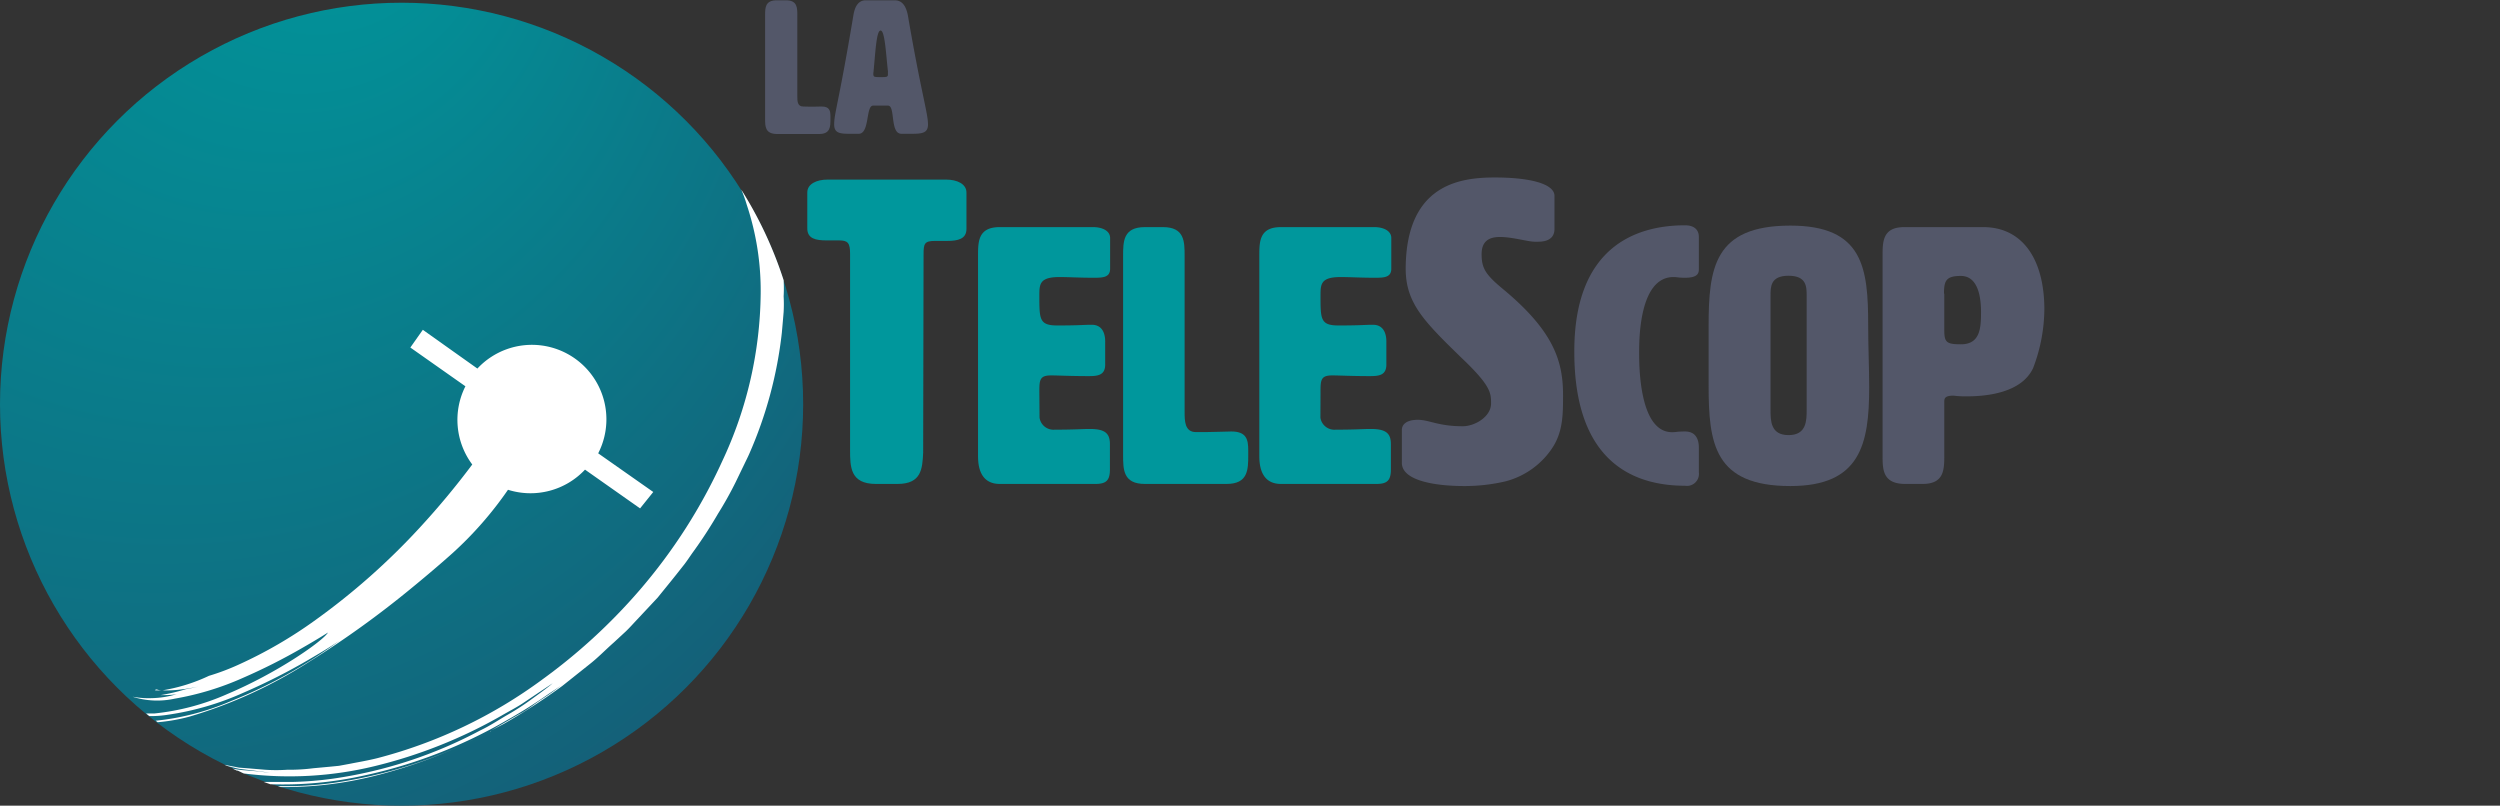 <svg xmlns="http://www.w3.org/2000/svg" xmlns:xlink="http://www.w3.org/1999/xlink" width="248.33" height="80.03" viewBox="0 0 248.33 80.03">
  <rect x="0" y="0" width="248.33" height="80.03" fill="#333333" stroke="none"/>
  <defs>
    <radialGradient id="a" data-name="Bleu - Degrad" cx="0.36" cy="2.09" fx="35.457" fy="-11.835" r="105.6" gradientTransform="translate(0 -0.96) scale(1.02 1.02)" gradientUnits="userSpaceOnUse">
      <stop offset="0" stop-color="#35a8e0"/>
      <stop offset="1" stop-color="#1a588e"/>
    </radialGradient>
    <radialGradient id="b" data-name="Rouge - Degrad" cx="8.38" cy="14.85" r="78.57" gradientTransform="translate(0 -0.93) scale(1.02 1.02)" gradientUnits="userSpaceOnUse">
      <stop offset="0" stop-color="#e7411b"/>
      <stop offset="1" stop-color="#991914"/>
    </radialGradient>
    <radialGradient id="c" data-name="Vert - Degrad" cx="-4.62" cy="18.72" r="74.95" gradientTransform="translate(0 -0.93) scale(1.02 1.02)" gradientUnits="userSpaceOnUse">
      <stop offset="0" stop-color="#008d43"/>
      <stop offset="1" stop-color="#265f37"/>
    </radialGradient>
    <radialGradient id="d" data-name="Orange - Degrad" cx="8.38" cy="14.86" r="78.57" gradientTransform="translate(0 -0.96) scale(1.02 1.02)" gradientUnits="userSpaceOnUse">
      <stop offset="0" stop-color="#fcc319"/>
      <stop offset="1" stop-color="#ec6525"/>
    </radialGradient>
    <radialGradient id="e" data-name="Turquoise - Degrad" cx="0.37" cy="1.17" fx="35.998" fy="-12.967" r="107.21" gradientTransform="translate(0 0.03) scale(1.01 1.01)" gradientUnits="userSpaceOnUse">
      <stop offset="0" stop-color="#00979c"/>
      <stop offset="1" stop-color="#175873"/>
    </radialGradient>
  </defs>
  <g id="acquisition" style="display:none">
    <path d="M91.51,44.81c-.08,1.62-.17,3.11-2.55,3.11H86.84c-2.55,0-2.55-1.7-2.55-3.4V25.1c0-1.07-.21-1.32-1.1-1.32-.3,0-.73,0-1.24,0-1.06,0-1.91-.17-1.91-1.19V19c0-.85.94-1.28,2-1.28H93.77c1.06,0,2,.43,2,1.28v3.61c0,1-.85,1.19-1.91,1.19-.3,0-.68,0-1.19,0-1.06,0-1.15.25-1.15,1.32Z" transform="translate(0 0.03)" style="fill: #206c9f"/>
    <path d="M103.05,41.36a1.39,1.39,0,0,0,1.5,1.18c2,0,2.73-.07,3.48-.07,1.51,0,2,.43,2,1.5v2.51c0,1.08-.36,1.44-1.43,1.44H99.1C97,47.92,97,45.76,97,45.05V25.33c0-1.44,0-2.87,2.15-2.87h9.25c.9,0,1.69.36,1.69,1.08v3c0,.86-.72.9-1.62.9-1.39,0-2.51-.07-3.4-.07-2,0-2,.71-2,1.86,0,2.33,0,2.94,1.79,2.94,2.22,0,2.58-.07,3.41-.07,1.25,0,1.32,1.26,1.32,1.65v2.29c0,1.08-.75,1.15-1.65,1.15-1.83,0-3-.07-3.73-.07-1.14,0-1.14.5-1.14,1.69Z" transform="translate(0 0.03)" style="fill: #206c9f"/>
    <path d="M122.05,42.72c1.51,0,1.69.79,1.69,1.86v.47c0,1.43,0,2.87-2.15,2.87h-8.11c-2.15,0-2.15-1.44-2.15-2.87V25.33c0-1.44,0-2.87,2.15-2.87h1.8c2.15,0,2.15,1.43,2.15,2.87V40.78c0,.86,0,2,1.11,2C120.44,42.79,121.3,42.72,122.05,42.72Z" transform="translate(0 0.03)" style="fill: #206c9f"/>
    <path d="M130.89,41.36a1.4,1.4,0,0,0,1.51,1.18c2,0,2.72-.07,3.48-.07,1.5,0,2,.43,2,1.5v2.51c0,1.08-.36,1.44-1.43,1.44H127c-2.15,0-2.15-2.16-2.15-2.87V25.33c0-1.44,0-2.87,2.15-2.87h9.25c.9,0,1.68.36,1.68,1.08v3c0,.86-.71.9-1.61.9-1.4,0-2.51-.07-3.4-.07-2,0-2,.71-2,1.86,0,2.33,0,2.94,1.8,2.94,2.22,0,2.58-.07,3.4-.07,1.26,0,1.33,1.26,1.33,1.65v2.29c0,1.08-.75,1.15-1.65,1.15-1.83,0-3-.07-3.73-.07-1.15,0-1.15.5-1.15,1.69Z" transform="translate(0 0.03)" style="fill: #206c9f"/>
    <path d="M148.18,17.53c3.53,0,5.91.64,5.91,1.83v3.27c0,.47-.17,1.28-1.62,1.28h-.33c-.68,0-2.21-.47-3.45-.47-1,0-1.82.34-1.82,1.7s.38,2,2,3.36C154,32.66,155,35.63,155,39.08c0,2,0,3.74-1.14,5.39a8.08,8.08,0,0,1-4.55,3.19,17.76,17.76,0,0,1-4.08.47c-3.15,0-6.21-.6-6.21-2.3V42.56c0-.51.43-1,1.58-1s2,.64,4.46.64c1.19,0,2.8-.94,2.8-2.25,0-1,0-1.7-2.63-4.25-4-3.87-5.82-5.65-5.82-9.14C139.39,18.17,144.78,17.53,148.18,17.53Z" transform="translate(0 0.03)" style="fill: #535769"/>
    <path d="M167,22.28c.9,0,1.37.43,1.37,1.15v3.15c0,.36,0,.9-1.37.9-.71,0-.75-.07-1.14-.07-3.41,0-3.41,6.2-3.41,7.49s0,7.89,3.26,7.89c.47,0,.47-.07,1.29-.07,1.37,0,1.37,1.29,1.37,1.65v2.4A1.19,1.19,0,0,1,167,48.1c-5.09,0-11-2.34-11-13.27C156,24.61,161.94,22.28,167,22.28Z" transform="translate(0 0.03)" style="fill: #535769"/>
    <path d="M169.37,32.28c0-5.77.54-10,8.11-10,7.2,0,7.71,4.16,7.71,9.86,0,2.15.1,4.27.1,6.17,0,5.66-.89,9.79-7.81,9.79-7.57,0-8.11-4.24-8.11-10,0-1,0-1.94,0-2.94S169.37,33.22,169.37,32.28Zm6.13-3v11.3c0,1.07,0,2.51,1.8,2.51s1.79-1.44,1.79-2.51V29.27c0-.89,0-2-1.79-2S175.5,28.38,175.5,29.27Z" transform="translate(0 0.03)" style="fill: #535769"/>
    <path d="M192.73,39.78v5.27c0,1.43,0,2.87-2.15,2.87h-1.79c-2.15,0-2.15-1.44-2.15-2.87V25.33c0-1.44,0-2.87,2.15-2.87h7.78c3.87,0,6.06,3.15,6.06,8.17a16.65,16.65,0,0,1-1.11,5.81c-1.15,2.44-4.56,2.8-6.56,2.8a9.31,9.31,0,0,1-1.33-.07C192.77,39.17,192.73,39.45,192.73,39.78Zm0-10.72c0,.46,0,1.07,0,1.83s0,1.36,0,1.79c0,1.18.21,1.4,1.65,1.4,1.9,0,2-1.58,2-3.19s-.36-3.59-2-3.59C192.91,27.3,192.7,27.77,192.7,29.06Z" transform="translate(0 0.03)" style="fill: #535769"/>
    <path d="M81.45,10.5c.78,0,.87.41.87,1v.24c0,.75,0,1.5-1.12,1.5H77c-1.12,0-1.12-.75-1.12-1.5V1.46C75.87.71,75.87,0,77,0h.93C79,0,79,.71,79,1.46v8c0,.44,0,1,.58,1C80.61,10.54,81.06,10.5,81.45,10.5Z" transform="translate(0 0.03)" style="fill: #535769"/>
    <path d="M92,12.27c0,.86-.57.94-1.64.94h-1c-1.15,0-.57-2.8-1.32-2.8H86.55c-.75,0-.32,2.8-1.44,2.8h-.87c-1,0-1.55-.08-1.55-.94,0-1.12.45-2.1,1.9-10.81C84.74.53,85.11,0,85.86,0h2.87c.75,0,1.12.56,1.31,1.49C91.3,9.1,92,11.15,92,12.27Zm-5.42-5c0,.3.13.3.72.3s.73,0,.73-.28A1.85,1.85,0,0,0,88,7C87.78,5.21,87.7,3,87.29,3s-.52,2.24-.7,4.08A1.58,1.58,0,0,0,86.57,7.31Z" transform="translate(0 0.03)" style="fill: #535769"/>
    <g>
      <path d="M91.49,69.82H86.4l-1.27,4.35H82.32l5.29-17.4h2.64l5.32,17.4H92.76Zm-.72-2.56L89,61l-1.84,6.29Z" transform="translate(0 0.03)" style="fill: #206c9f"/>
      <path d="M99,73.41a7.44,7.44,0,0,1-2.75-3.15,11.92,11.92,0,0,1,0-9.58A7.55,7.55,0,0,1,99,57.53a7.36,7.36,0,0,1,4-1.11,9.45,9.45,0,0,1,3.85.8l-.32,2.71a7.79,7.79,0,0,0-1.53-.6,6.1,6.1,0,0,0-1.58-.2,4.58,4.58,0,0,0-3.8,1.73,7.23,7.23,0,0,0-1.37,4.61,7.23,7.23,0,0,0,1.37,4.61,4.56,4.56,0,0,0,3.78,1.73,6.16,6.16,0,0,0,1.58-.2,9.89,9.89,0,0,0,1.55-.57l.32,2.71a8.9,8.9,0,0,1-3.85.77A7.42,7.42,0,0,1,99,73.41Z" transform="translate(0 0.03)" style="fill: #206c9f"/>
      <path d="M120.37,71.29l1.52,1.49-1.77,1.74-1.41-1.39a7.06,7.06,0,0,1-8,.27,7.43,7.43,0,0,1-2.62-3.17,12.4,12.4,0,0,1,0-9.52,7.43,7.43,0,0,1,2.62-3.17,7.06,7.06,0,0,1,7.63,0,7.43,7.43,0,0,1,2.62,3.17,11.26,11.26,0,0,1,1,4.76A10.59,10.59,0,0,1,120.37,71.29Zm-3.7-.15-2-1.92,1.76-1.74,1.77,1.72a8.91,8.91,0,0,0,.69-3.73,8.15,8.15,0,0,0-1.14-4.54,4,4,0,0,0-6.58,0,8,8,0,0,0-1.15,4.52A8,8,0,0,0,111.21,70a3.73,3.73,0,0,0,3.3,1.74A4.08,4.08,0,0,0,116.67,71.14Z" transform="translate(0 0.03)" style="fill: #206c9f"/>
      <path d="M125.18,72.63a8.07,8.07,0,0,1-1.54-5.25V56.77h2.76v9.87a8.25,8.25,0,0,0,.72,3.84,3.46,3.46,0,0,0,5.45,0,8.26,8.26,0,0,0,.71-3.84V56.77H136V67.38a8,8,0,0,1-1.55,5.26,5.71,5.71,0,0,1-4.66,1.88A5.64,5.64,0,0,1,125.18,72.63Z" transform="translate(0 0.03)" style="fill: #206c9f"/>
      <path d="M138.56,56.77h2.76v17.4h-2.76Z" transform="translate(0 0.03)" style="fill: #206c9f"/>
      <path d="M145.62,74.23a9.37,9.37,0,0,1-2.28-.76l.38-3a9.4,9.4,0,0,0,4.74,1.39,3.38,3.38,0,0,0,2-.54,1.79,1.79,0,0,0,.74-1.55,2.23,2.23,0,0,0-.79-1.76,11.36,11.36,0,0,0-2.79-1.6A13.2,13.2,0,0,1,145.22,65a5,5,0,0,1-1.44-1.56,4.38,4.38,0,0,1-.51-2.19,4.48,4.48,0,0,1,.71-2.52A4.66,4.66,0,0,1,146,57a7.13,7.13,0,0,1,3.07-.61,10.48,10.48,0,0,1,4.47,1l-.29,2.93a12.58,12.58,0,0,0-2.25-.92,7.82,7.82,0,0,0-2.13-.3,3.26,3.26,0,0,0-1.93.5,1.74,1.74,0,0,0-.68,1.49,1.89,1.89,0,0,0,.41,1.24,3.68,3.68,0,0,0,1.08.87c.45.25,1.18.62,2.19,1.1a10.08,10.08,0,0,1,3.27,2.25,4.35,4.35,0,0,1,1,3,4.47,4.47,0,0,1-1.59,3.62,6.64,6.64,0,0,1-4.4,1.33A12.44,12.44,0,0,1,145.62,74.23Z" transform="translate(0 0.03)" style="fill: #206c9f"/>
      <path d="M155.89,56.77h2.76v17.4h-2.76Z" transform="translate(0 0.03)" style="fill: #206c9f"/>
      <path d="M164.05,59.3h-4.23V56.77h11.24V59.3h-4.23V74.17h-2.78Z" transform="translate(0 0.03)" style="fill: #206c9f"/>
      <path d="M172.24,56.77H175v17.4h-2.76Z" transform="translate(0 0.03)" style="fill: #206c9f"/>
      <path d="M180.38,73.4a7.45,7.45,0,0,1-2.63-3.17,12.52,12.52,0,0,1,0-9.52,7.45,7.45,0,0,1,2.63-3.17,7.06,7.06,0,0,1,7.63,0,7.43,7.43,0,0,1,2.62,3.17,12.52,12.52,0,0,1,0,9.52A7.43,7.43,0,0,1,188,73.4a7.06,7.06,0,0,1-7.63,0ZM187.47,70a8.12,8.12,0,0,0,1.15-4.54,8.15,8.15,0,0,0-1.15-4.54,4,4,0,0,0-6.57,0,8,8,0,0,0-1.16,4.52A8,8,0,0,0,180.9,70a4,4,0,0,0,6.57,0Z" transform="translate(0 0.03)" style="fill: #206c9f"/>
      <path d="M193.35,56.77h2.91l6.17,11.53V56.77h2.76v17.4h-2.47l-6.61-12.25V74.17h-2.76Z" transform="translate(0 0.03)" style="fill: #206c9f"/>
    </g>
    <circle cx="39.81" cy="40.05" r="39.81" style="fill: url(#a)"/>
    <g>
      <path d="M64.76,48.72,59.3,44.88a7.38,7.38,0,0,0-11.95-8.41L41.9,32.63l-1.24,1.76,5.45,3.85A7.4,7.4,0,0,0,46.8,46a79,79,0,0,1-5.26,6.32,66.34,66.34,0,0,1-10.27,9.08,44.75,44.75,0,0,1-7.64,4.42,23.15,23.15,0,0,1-2.91,1.1,17.12,17.12,0,0,1-4.6,1.43,9.51,9.51,0,0,0,1.71-.07A18.84,18.84,0,0,0,19.72,68c-.44.1-.87.2-1.31.27a18.24,18.24,0,0,1-2.53.6c.55,0,1.09,0,1.64-.11a9.17,9.17,0,0,1-2.53.4,8.33,8.33,0,0,1-1.3-.06L13.14,69a8.05,8.05,0,0,0,4.17.19,28.59,28.59,0,0,0,6.76-2,59.18,59.18,0,0,0,5.93-3c1.54-.88,2.51-1.51,2.51-1.51-.49.84-5,4-10,6.1a23.8,23.8,0,0,1-7.23,1.93l-.83,0,.32.26a11.89,11.89,0,0,0,1.65-.08,28.14,28.14,0,0,0,7.73-2.23,59.1,59.1,0,0,0,6.67-3.4c1.73-1,2.82-1.73,2.82-1.73a48.07,48.07,0,0,1-10.76,6,25.37,25.37,0,0,1-7.45,1.94l.2.15a17.62,17.62,0,0,0,3.13-.55,46,46,0,0,0,12-5.51,95.2,95.2,0,0,0,10-7.18C43.35,56.3,45,54.84,45,54.84a36.38,36.38,0,0,0,5.47-6.25,7.41,7.41,0,0,0,7.63-2l5.46,3.84Z" transform="translate(0 0.03)" style="fill: #fff"/>
      <path d="M15.56,68.4c.11,0,.29,0,.56-.06a1.33,1.33,0,0,1-.58-.1S15.12,68.38,15.56,68.4Z" transform="translate(0 0.03)" style="fill: #fff"/>
    </g>
    <g>
      <path d="M28.78,77.89H27.55l.28.09A36.44,36.44,0,0,0,37,76.9a49.45,49.45,0,0,0,11.55-4.45,46.34,46.34,0,0,1-15.46,5.11A31.68,31.68,0,0,1,28.78,77.89Z" transform="translate(0 0.03)" style="fill: #fff"/>
      <path d="M48.62,72.43l.06,0-.11.06Z" transform="translate(0 0.03)" style="fill: #fff"/>
      <path d="M26.9,76.54l.53,0,1.32,0C28.13,76.57,27.51,76.57,26.9,76.54Z" transform="translate(0 0.03)" style="fill: #fff"/>
    </g>
    <path d="M77.68,27.71a39.73,39.73,0,0,0-4.2-8.94h0A10.9,10.9,0,0,1,74,20.26a26.85,26.85,0,0,1,1.39,8.85,39.78,39.78,0,0,1-3.79,16.55,54,54,0,0,1-8.24,12.83,56.4,56.4,0,0,1-9.59,8.81A47.86,47.86,0,0,1,37.4,75.11c-1,.25-1.94.4-2.72.56l-1.08.2-.9.09-1.63.15a18.48,18.48,0,0,1-2.6.15,15.88,15.88,0,0,1-2.19,0l-1.8-.15L23.7,76,23,75.91l-.76-.15.22.1.46.12c.25.06.51.13.77.18l.8.1c.79.08,1.56.21,2.23.27a9.7,9.7,0,0,1-1.07-.11l-1.33-.11a8.13,8.13,0,0,1-1.3-.18l.43.19.16,0-.13,0,.67.29a35.87,35.87,0,0,0,13-.73,48,48,0,0,0,12.55-5c.79-.46,1.53-.84,2.14-1.25l1.58-1,1.37-.92c-.35.3-1.19.93-2.4,1.8a22,22,0,0,1-2.15,1.36c-.82.47-1.67,1.06-2.67,1.53A44.17,44.17,0,0,1,33,77.12a32.32,32.32,0,0,1-4,.32l-2,0q-.46,0-.93-.06l.67.24a37.35,37.35,0,0,0,9.29-.79,48.16,48.16,0,0,0,14.12-5.47,46.7,46.7,0,0,0,4.18-2.63c.49-.34.89-.59,1.14-.78l.38-.3a25.56,25.56,0,0,1-2.33,1.7c-.63.41-1.32,1-2.18,1.43l-2.73,1.58c.41-.21.81-.43,1.21-.66A59.39,59.39,0,0,0,55.72,68l2.66-2.11c.88-.69,1.65-1.49,2.46-2.2L62,62.55c.38-.37.73-.77,1.09-1.14l2.07-2.22L67,57l.86-1.06c.27-.36.51-.73.76-1.08a45.47,45.47,0,0,0,2.57-3.91,34.05,34.05,0,0,0,1.75-3.14l1-2.07c.24-.48.35-.74.35-.74a41.19,41.19,0,0,0,3.22-12c.07-.77.13-1.47.18-2.08a13.79,13.79,0,0,0,0-1.55C77.73,28.48,77.68,27.71,77.68,27.71Z" transform="translate(0 0.03)" style="fill: #fff"/>
  </g>
  <g id="production" style="display:none">
    <circle cx="39.78" cy="40.07" r="39.78" style="fill: url(#b)"/>
    <path d="M91.46,44.83c-.09,1.62-.17,3.1-2.55,3.1H86.79c-2.55,0-2.55-1.7-2.55-3.4V25.13c0-1.07-.21-1.32-1.1-1.32-.3,0-.73,0-1.24,0-1.06,0-1.91-.17-1.91-1.19V19.05c0-.85.94-1.27,2-1.27H93.71c1.06,0,2,.42,2,1.27v3.61c0,1-.85,1.19-1.91,1.19-.3,0-.68,0-1.19,0-1.07,0-1.15.25-1.15,1.32Z" transform="translate(0 0.03)" style="fill: #991914"/>
    <path d="M103,41.38a1.39,1.39,0,0,0,1.5,1.18c2,0,2.72-.07,3.48-.07,1.5,0,2,.43,2,1.5V46.5c0,1.07-.36,1.43-1.44,1.43H99c-2.15,0-2.15-2.15-2.15-2.86V25.36c0-1.43,0-2.87,2.15-2.87h9.25c.89,0,1.68.36,1.68,1.08v3c0,.86-.71.9-1.61.9-1.4,0-2.51-.07-3.4-.07-2,0-2,.71-2,1.86,0,2.33,0,2.94,1.79,2.94,2.22,0,2.58-.07,3.4-.07,1.25,0,1.33,1.25,1.33,1.64v2.3c0,1.07-.76,1.14-1.65,1.14-1.83,0-3-.07-3.73-.07-1.14,0-1.14.5-1.14,1.69Z" transform="translate(0 0.03)" style="fill: #991914"/>
    <path d="M122,42.74c1.51,0,1.68.78,1.68,1.86v.47c0,1.43,0,2.86-2.15,2.86h-8.09c-2.15,0-2.15-1.43-2.15-2.86V25.36c0-1.43,0-2.87,2.15-2.87h1.79c2.15,0,2.15,1.44,2.15,2.87V40.8c0,.86,0,2,1.11,2C120.37,42.81,121.23,42.74,122,42.74Z" transform="translate(0 0.03)" style="fill: #991914"/>
    <path d="M130.82,41.38a1.39,1.39,0,0,0,1.5,1.18c2,0,2.72-.07,3.48-.07,1.5,0,2,.43,2,1.5V46.5c0,1.07-.36,1.43-1.44,1.43h-9.46c-2.15,0-2.15-2.15-2.15-2.86V25.36c0-1.43,0-2.87,2.15-2.87h9.25c.89,0,1.68.36,1.68,1.08v3c0,.86-.71.9-1.61.9-1.4,0-2.51-.07-3.4-.07-2,0-2,.71-2,1.86,0,2.33,0,2.94,1.79,2.94,2.22,0,2.58-.07,3.4-.07,1.26,0,1.33,1.25,1.33,1.64v2.3c0,1.07-.76,1.14-1.65,1.14-1.83,0-3-.07-3.73-.07-1.14,0-1.14.5-1.14,1.69Z" transform="translate(0 0.03)" style="fill: #991914"/>
    <path d="M148.09,17.57c3.53,0,5.91.63,5.91,1.82v3.27c0,.47-.17,1.28-1.62,1.28H152c-.68,0-2.2-.47-3.44-.47-1,0-1.82.34-1.82,1.7s.38,2,2,3.35c5.05,4.17,6.07,7.14,6.07,10.58,0,1.95,0,3.74-1.15,5.39a8.08,8.08,0,0,1-4.54,3.19,18.34,18.34,0,0,1-4.08.46c-3.14,0-6.2-.59-6.2-2.29V42.58c0-.51.43-1,1.57-1s2,.64,4.46.64c1.19,0,2.8-.94,2.8-2.25,0-1,0-1.7-2.63-4.25-4-3.86-5.82-5.65-5.82-9.13C139.3,18.2,144.7,17.57,148.09,17.57Z" transform="translate(0 0.03)" style="fill: #535769"/>
    <path d="M166.93,22.31c.9,0,1.37.43,1.37,1.15v3.15c0,.36,0,.9-1.37.9-.71,0-.75-.07-1.14-.07-3.41,0-3.41,6.2-3.41,7.49s0,7.88,3.26,7.88c.47,0,.47-.07,1.29-.07,1.37,0,1.37,1.29,1.37,1.64v2.41c0,.89-.47,1.32-1.37,1.32-5.08,0-11-2.33-11-13.26C155.93,24.64,161.85,22.31,166.93,22.31Z" transform="translate(0 0.03)" style="fill: #535769"/>
    <path d="M169.27,32.31c0-5.77.54-10,8.1-10,7.2,0,7.7,4.16,7.7,9.86,0,2.15.11,4.26.11,6.16,0,5.66-.89,9.78-7.81,9.78-7.56,0-8.1-4.23-8.1-10,0-1,0-1.93,0-2.94S169.27,33.24,169.27,32.31Zm6.13-3V40.59c0,1.07,0,2.51,1.79,2.51S179,41.66,179,40.59V29.3c0-.9,0-2-1.79-2S175.4,28.4,175.4,29.3Z" transform="translate(0 0.03)" style="fill: #535769"/>
    <path d="M192.62,39.8v5.27c0,1.43,0,2.86-2.15,2.86h-1.79c-2.15,0-2.15-1.43-2.15-2.86V25.36c0-1.43,0-2.87,2.15-2.87h7.77c3.87,0,6.06,3.15,6.06,8.17a16.88,16.88,0,0,1-1.11,5.81c-1.15,2.43-4.55,2.79-6.56,2.79a9.31,9.31,0,0,1-1.33-.07C192.65,39.19,192.62,39.48,192.62,39.8Zm0-10.72c0,.47,0,1.08,0,1.83s0,1.36,0,1.79c0,1.19.22,1.4,1.65,1.4,1.9,0,2-1.58,2-3.19s-.36-3.58-2-3.58C192.8,27.33,192.58,27.79,192.58,29.08Z" transform="translate(0 0.03)" style="fill: #535769"/>
    <path d="M81.4,10.54c.78,0,.87.41.87,1v.24c0,.75,0,1.49-1.11,1.49H76.94c-1.11,0-1.11-.74-1.11-1.49V1.5c0-.74,0-1.49,1.11-1.49h.94C79,0,79,.76,79,1.5v8c0,.45,0,1,.58,1.05C80.56,10.58,81,10.54,81.4,10.54Z" transform="translate(0 0.03)" style="fill: #535769"/>
    <path d="M91.94,12.31c0,.86-.58.93-1.64.93h-1c-1.15,0-.58-2.79-1.32-2.79H86.5c-.75,0-.32,2.79-1.44,2.79h-.87c-1,0-1.55-.07-1.55-.93,0-1.12.45-2.1,1.9-10.81C84.69.57,85.06,0,85.81,0h2.87C89.42,0,89.8.57,90,1.5,91.25,9.14,91.94,11.19,91.94,12.31Zm-5.42-5c0,.3.13.3.72.3s.73,0,.73-.28a1.85,1.85,0,0,0,0-.3C87.73,5.25,87.65,3,87.24,3s-.52,2.24-.71,4.08C86.52,7.19,86.52,7.28,86.52,7.35Z" transform="translate(0 0.03)" style="fill: #535769"/>
    <g>
      <path d="M83.84,56.78h4.84A6.09,6.09,0,0,1,93,58.23a5.58,5.58,0,0,1,1.55,4.26A5.56,5.56,0,0,1,93,66.77a6,6,0,0,1-4.27,1.46H86.59v5.94H83.84Zm4.59,9A3.28,3.28,0,0,0,90.84,65a3.36,3.36,0,0,0,.82-2.5A3.3,3.3,0,0,0,90.84,60a3.25,3.25,0,0,0-2.41-.83H86.59V65.8Z" transform="translate(0 0.03)" style="fill: #991914"/>
      <path d="M95.78,56.78h4.87a6.27,6.27,0,0,1,4.26,1.33,5,5,0,0,1,1.53,4,5.76,5.76,0,0,1-.66,2.8,4.88,4.88,0,0,1-1.87,1.9l3.37,7.35h-3.13l-2.93-6.58-.47,0H98.54v6.56H95.78Zm4.62,8.4a3.47,3.47,0,0,0,2.39-.72,3.63,3.63,0,0,0,0-4.52,3.47,3.47,0,0,0-2.39-.73H98.54v6Z" transform="translate(0 0.03)" style="fill: #991914"/>
      <path d="M111.06,73.4a7.38,7.38,0,0,1-2.62-3.17,12.38,12.38,0,0,1,0-9.51,7.43,7.43,0,0,1,2.62-3.17,7,7,0,0,1,7.62,0,7.45,7.45,0,0,1,2.63,3.17,12.5,12.5,0,0,1,0,9.51,7.4,7.4,0,0,1-2.63,3.17,7,7,0,0,1-7.62,0ZM118.15,70a8.09,8.09,0,0,0,1.14-4.53,8.1,8.1,0,0,0-1.14-4.54,3.7,3.7,0,0,0-3.28-1.73A3.74,3.74,0,0,0,111.58,61a8.05,8.05,0,0,0-1.16,4.53A8,8,0,0,0,111.58,70a4,4,0,0,0,6.57,0Z" transform="translate(0 0.03)" style="fill: #991914"/>
      <path d="M124,56.78h5.59a7.12,7.12,0,0,1,3.81,1,7,7,0,0,1,2.62,3,11.83,11.83,0,0,1,0,9.29,7,7,0,0,1-2.62,3,7.12,7.12,0,0,1-3.81,1H124Zm5.44,14.86A3.85,3.85,0,0,0,132.82,70,7.8,7.8,0,0,0,134,65.48a7.83,7.83,0,0,0-1.15-4.54,3.85,3.85,0,0,0-3.35-1.63h-2.68V71.64Z" transform="translate(0 0.03)" style="fill: #991914"/>
      <path d="M140.16,72.63a8.06,8.06,0,0,1-1.54-5.24V56.78h2.75v9.86a8.19,8.19,0,0,0,.72,3.84,3.47,3.47,0,0,0,5.46,0,8.33,8.33,0,0,0,.71-3.84V56.78H151V67.39a8,8,0,0,1-1.55,5.25,5.71,5.71,0,0,1-4.66,1.88A5.62,5.62,0,0,1,140.16,72.63Z" transform="translate(0 0.03)" style="fill: #991914"/>
      <path d="M156.37,73.41a7.53,7.53,0,0,1-2.76-3.15,10.88,10.88,0,0,1-1-4.78,10.76,10.76,0,0,1,1-4.79,7.55,7.55,0,0,1,2.77-3.15,7.34,7.34,0,0,1,4-1.11,9.52,9.52,0,0,1,3.85.8l-.33,2.71a8,8,0,0,0-1.52-.6,6.16,6.16,0,0,0-1.58-.2,4.58,4.58,0,0,0-3.8,1.73,7.21,7.21,0,0,0-1.37,4.61,7.2,7.2,0,0,0,1.37,4.6,4.52,4.52,0,0,0,3.77,1.73,5.7,5.7,0,0,0,1.58-.2,9.54,9.54,0,0,0,1.55-.57l.33,2.71a8.93,8.93,0,0,1-3.85.77A7.42,7.42,0,0,1,156.37,73.41Z" transform="translate(0 0.03)" style="fill: #991914"/>
      <path d="M169.17,59.31H165V56.78h11.23v2.53H172V74.17h-2.79Z" transform="translate(0 0.03)" style="fill: #991914"/>
      <path d="M177.36,56.78h2.75V74.17h-2.75Z" transform="translate(0 0.03)" style="fill: #991914"/>
      <path d="M185.49,73.4a7.38,7.38,0,0,1-2.62-3.17,12.38,12.38,0,0,1,0-9.51,7.43,7.43,0,0,1,2.62-3.17,7,7,0,0,1,7.62,0,7.45,7.45,0,0,1,2.63,3.17,12.5,12.5,0,0,1,0,9.51,7.4,7.4,0,0,1-2.63,3.17,7,7,0,0,1-7.62,0ZM192.58,70a8.09,8.09,0,0,0,1.14-4.53,8.1,8.1,0,0,0-1.14-4.54,3.7,3.7,0,0,0-3.28-1.73A3.74,3.74,0,0,0,186,61a8.05,8.05,0,0,0-1.16,4.53A8,8,0,0,0,186,70a4,4,0,0,0,6.57,0Z" transform="translate(0 0.03)" style="fill: #991914"/>
      <path d="M198.46,56.78h2.91l6.16,11.53V56.78h2.76V74.17h-2.46l-6.61-12.25V74.17h-2.76Z" transform="translate(0 0.03)" style="fill: #991914"/>
    </g>
    <g>
      <path d="M64.72,48.74,59.26,44.9a7.37,7.37,0,0,0-11.93-8.4l-5.46-3.84-1.24,1.76,5.46,3.84A7.38,7.38,0,0,0,46.77,46a79.07,79.07,0,0,1-5.25,6.31A66.8,66.8,0,0,1,31.25,61.4a43.88,43.88,0,0,1-7.63,4.41,22.84,22.84,0,0,1-2.92,1.1,17.17,17.17,0,0,1-4.59,1.44,11.81,11.81,0,0,0,1.71-.07c.79-.09,1.55-.24,1.89-.31-.44.09-.87.2-1.31.27a19.77,19.77,0,0,1-2.53.59,15.05,15.05,0,0,0,1.64-.11,9.11,9.11,0,0,1-2.53.41,9.78,9.78,0,0,1-1.3-.06,5.36,5.36,0,0,1-.54-.09,8,8,0,0,0,4.16.2,29.26,29.26,0,0,0,6.76-2.06,54.94,54.94,0,0,0,5.92-3c1.54-.88,2.51-1.5,2.51-1.5-.49.84-5,4-10,6.1a24,24,0,0,1-7.22,1.92l-.83,0,.32.26a10.52,10.52,0,0,0,1.65-.08,28.29,28.29,0,0,0,7.72-2.22,59.91,59.91,0,0,0,6.67-3.4c1.73-1,2.82-1.74,2.82-1.74a47.39,47.39,0,0,1-10.76,6,25.25,25.25,0,0,1-7.43,1.94l.19.15a17.62,17.62,0,0,0,3.13-.55,45.71,45.71,0,0,0,12-5.5,95.36,95.36,0,0,0,10-7.18c2.57-2.09,4.18-3.56,4.18-3.56A36.18,36.18,0,0,0,50.4,48.6,7.37,7.37,0,0,0,58,46.66l5.46,3.84Z" transform="translate(0 0.03)" style="fill: #fff"/>
      <path d="M15.55,68.4l.56-.05a1.28,1.28,0,0,1-.58-.11S15.11,68.38,15.55,68.4Z" transform="translate(0 0.03)" style="fill: #fff"/>
    </g>
    <g>
      <path d="M28.77,77.89H27.53l.28.09A36.77,36.77,0,0,0,37,76.9a49.69,49.69,0,0,0,11.55-4.44,46.58,46.58,0,0,1-15.45,5.1A33.33,33.33,0,0,1,28.77,77.89Z" transform="translate(0 0.03)" style="fill: #fff"/>
      <path d="M48.59,72.43l.06,0-.11.07Z" transform="translate(0 0.03)" style="fill: #fff"/>
      <path d="M26.88,76.54l.54,0h1.32C28.12,76.57,27.5,76.57,26.88,76.54Z" transform="translate(0 0.03)" style="fill: #fff"/>
    </g>
    <path d="M77.63,27.74a39.73,39.73,0,0,0-4.2-8.94h0A12.16,12.16,0,0,1,74,20.29a26.85,26.85,0,0,1,1.39,8.85,39.92,39.92,0,0,1-3.79,16.54A54.08,54.08,0,0,1,63.34,58.5a57.11,57.11,0,0,1-9.59,8.8,47.83,47.83,0,0,1-16.37,7.81c-1,.25-1.94.4-2.72.56l-1.08.2-.9.09-1.63.15a18.43,18.43,0,0,1-2.59.15,15.87,15.87,0,0,1-2.19,0l-1.81-.15L23.69,76,23,75.91l-.76-.16.21.11.47.12c.25.06.51.13.77.18l.8.1c.78.08,1.56.21,2.23.27-.36,0-.72-.06-1.08-.11l-1.33-.11A8.17,8.17,0,0,1,23,76.13l.42.19.17,0-.14,0,.67.29a35.86,35.86,0,0,0,13-.73,48.11,48.11,0,0,0,12.54-5c.79-.46,1.53-.84,2.14-1.24l1.58-1.06,1.37-.92c-.35.31-1.19.93-2.4,1.8a23.25,23.25,0,0,1-2.15,1.37c-.82.46-1.67,1-2.67,1.52A43.8,43.8,0,0,1,33,77.11a30.39,30.39,0,0,1-4,.33l-2,0c-.31,0-.62,0-.92-.06l.66.24a37.35,37.35,0,0,0,9.29-.79,48.2,48.2,0,0,0,14.11-5.47,45.88,45.88,0,0,0,4.18-2.63L55.51,68l.38-.31a23.66,23.66,0,0,1-2.33,1.7c-.63.41-1.32,1-2.18,1.44l-2.73,1.57c.41-.21.81-.43,1.21-.65A59.47,59.47,0,0,0,55.69,68l2.65-2.11c.89-.68,1.65-1.48,2.46-2.2L62,62.55c.38-.36.73-.76,1.09-1.13l2.08-2.22L67,57l.86-1.06c.27-.36.51-.73.76-1.08a44.34,44.34,0,0,0,2.56-3.9c.7-1.2,1.35-2.23,1.76-3.14s.78-1.6,1-2.07.35-.74.35-.74a41.18,41.18,0,0,0,3.23-12q.09-1.16.18-2.07c.06-.61,0-1.13,0-1.56C77.69,28.51,77.63,27.74,77.63,27.74Z" transform="translate(0 0.03)" style="fill: #fff"/>
  </g>
  <g id="exploitation" style="display:none">
    <circle cx="39.78" cy="40.07" r="39.78" style="fill: url(#c)"/>
    <path d="M91.46,44.83c-.09,1.62-.17,3.1-2.55,3.1H86.79c-2.55,0-2.55-1.7-2.55-3.4V25.13c0-1.07-.21-1.32-1.1-1.32-.3,0-.73,0-1.24,0-1.06,0-1.91-.17-1.91-1.19V19.05c0-.85.94-1.27,2-1.27H93.71c1.06,0,2,.42,2,1.27v3.61c0,1-.85,1.19-1.92,1.19-.29,0-.67,0-1.18,0-1.07,0-1.15.25-1.15,1.32Z" transform="translate(0 0.03)" style="fill: #1b6b45"/>
    <path d="M103,41.38a1.39,1.39,0,0,0,1.5,1.18c2,0,2.72-.07,3.48-.07,1.5,0,2,.43,2,1.5V46.5c0,1.07-.36,1.43-1.44,1.43H99c-2.15,0-2.15-2.15-2.15-2.86V25.36c0-1.43,0-2.87,2.15-2.87h9.25c.89,0,1.68.36,1.68,1.08v3c0,.86-.71.9-1.61.9-1.4,0-2.51-.07-3.4-.07-2,0-2,.71-2,1.86,0,2.33,0,2.94,1.79,2.94,2.22,0,2.58-.07,3.4-.07,1.25,0,1.33,1.25,1.33,1.64v2.3c0,1.07-.76,1.14-1.65,1.14-1.83,0-3-.07-3.73-.07-1.14,0-1.14.5-1.14,1.69Z" transform="translate(0 0.03)" style="fill: #1b6b45"/>
    <path d="M122,42.74c1.51,0,1.68.78,1.68,1.86v.47c0,1.43,0,2.86-2.15,2.86h-8.09c-2.15,0-2.15-1.43-2.15-2.86V25.36c0-1.43,0-2.87,2.15-2.87h1.79c2.15,0,2.15,1.44,2.15,2.87V40.8c0,.86,0,2,1.11,2C120.37,42.81,121.23,42.74,122,42.74Z" transform="translate(0 0.03)" style="fill: #1b6b45"/>
    <path d="M130.82,41.38a1.39,1.39,0,0,0,1.5,1.18c2,0,2.72-.07,3.48-.07,1.5,0,2,.43,2,1.5V46.5c0,1.07-.36,1.43-1.44,1.43h-9.46c-2.15,0-2.15-2.15-2.15-2.86V25.36c0-1.43,0-2.87,2.15-2.87h9.25c.89,0,1.68.36,1.68,1.08v3c0,.86-.71.9-1.61.9-1.4,0-2.51-.07-3.4-.07-2,0-2,.71-2,1.86,0,2.33,0,2.94,1.79,2.94,2.22,0,2.58-.07,3.4-.07,1.26,0,1.33,1.25,1.33,1.64v2.3c0,1.07-.76,1.14-1.65,1.14-1.83,0-3-.07-3.73-.07-1.14,0-1.14.5-1.14,1.69Z" transform="translate(0 0.03)" style="fill: #1b6b45"/>
    <path d="M148.09,17.57c3.53,0,5.91.63,5.91,1.82v3.27c0,.47-.17,1.28-1.62,1.28H152c-.68,0-2.2-.47-3.44-.47-1,0-1.82.34-1.82,1.7s.38,2,2,3.35c5.05,4.17,6.07,7.14,6.07,10.58,0,1.95,0,3.74-1.15,5.39a8.08,8.08,0,0,1-4.54,3.19,18.34,18.34,0,0,1-4.08.46c-3.14,0-6.2-.59-6.2-2.29V42.58c0-.51.43-1,1.57-1s2,.64,4.46.64c1.19,0,2.8-.94,2.8-2.25,0-1,0-1.7-2.63-4.25-4-3.86-5.82-5.65-5.82-9.13C139.3,18.2,144.7,17.57,148.09,17.57Z" transform="translate(0 0.03)" style="fill: #535769"/>
    <path d="M166.93,22.31c.9,0,1.37.43,1.37,1.15v3.15c0,.36,0,.9-1.37.9-.71,0-.75-.07-1.14-.07-3.41,0-3.41,6.2-3.41,7.49s0,7.88,3.26,7.88c.47,0,.47-.07,1.29-.07,1.37,0,1.37,1.29,1.37,1.64v2.41c0,.89-.47,1.32-1.37,1.32-5.08,0-11-2.33-11-13.26C155.93,24.64,161.85,22.31,166.93,22.31Z" transform="translate(0 0.03)" style="fill: #535769"/>
    <path d="M169.27,32.31c0-5.77.54-10,8.1-10,7.2,0,7.7,4.16,7.7,9.86,0,2.15.11,4.26.11,6.16,0,5.66-.89,9.78-7.81,9.78-7.56,0-8.1-4.23-8.1-10,0-1,0-1.93,0-2.94S169.27,33.24,169.27,32.31Zm6.13-3V40.59c0,1.07,0,2.51,1.79,2.51S179,41.66,179,40.59V29.3c0-.9,0-2-1.79-2S175.4,28.4,175.4,29.3Z" transform="translate(0 0.03)" style="fill: #535769"/>
    <path d="M192.62,39.8v5.27c0,1.43,0,2.86-2.15,2.86h-1.79c-2.15,0-2.15-1.43-2.15-2.86V25.36c0-1.43,0-2.87,2.15-2.87h7.77c3.87,0,6.06,3.15,6.06,8.17a16.88,16.88,0,0,1-1.11,5.81c-1.15,2.43-4.55,2.79-6.56,2.79a9.31,9.31,0,0,1-1.33-.07C192.65,39.19,192.62,39.48,192.62,39.8Zm0-10.72c0,.47,0,1.08,0,1.83s0,1.36,0,1.79c0,1.19.22,1.4,1.65,1.4,1.9,0,2-1.58,2-3.19s-.36-3.58-2-3.58C192.8,27.33,192.58,27.79,192.58,29.08Z" transform="translate(0 0.03)" style="fill: #535769"/>
    <path d="M81.4,10.54c.78,0,.87.41.87,1v.24c0,.75,0,1.49-1.11,1.49H76.94c-1.11,0-1.11-.74-1.11-1.49V1.5c0-.74,0-1.49,1.11-1.49h.94C79,0,79,.76,79,1.5v8c0,.45,0,1,.58,1.05C80.56,10.58,81,10.54,81.4,10.54Z" transform="translate(0 0.03)" style="fill: #535769"/>
    <path d="M91.94,12.31c0,.86-.58.93-1.64.93h-1c-1.15,0-.58-2.79-1.32-2.79H86.5c-.75,0-.32,2.79-1.44,2.79h-.87c-1,0-1.55-.07-1.55-.93,0-1.12.45-2.1,1.9-10.81C84.69.57,85.06,0,85.81,0h2.87C89.42,0,89.8.57,90,1.5,91.25,9.14,91.94,11.19,91.94,12.31Zm-5.42-5c0,.3.13.3.72.3s.73,0,.73-.28a1.85,1.85,0,0,0,0-.3C87.73,5.25,87.65,3,87.24,3s-.52,2.24-.71,4.08C86.52,7.19,86.52,7.28,86.52,7.35Z" transform="translate(0 0.03)" style="fill: #535769"/>
    <g>
      <path d="M83.86,56.78h9.59v2.53H86.62v4.48h5.31v2.53H86.62v5.32h7v2.53H83.86Z" transform="translate(0 0.03)" style="fill: #1b6b45"/>
      <path d="M99.58,65.33l-5.11-8.55h3l3.6,6.06,3.58-6.06h3l-5.1,8.55,5.3,8.84h-3l-3.77-6.38-3.8,6.38h-3Z" transform="translate(0 0.03)" style="fill: #1b6b45"/>
      <path d="M108.85,56.78h4.84A6.05,6.05,0,0,1,118,58.23a5.54,5.54,0,0,1,1.55,4.26A5.59,5.59,0,0,1,118,66.77a6,6,0,0,1-4.28,1.46h-2.08v5.94h-2.76Zm4.6,9a3.3,3.3,0,0,0,2.41-.81,3.4,3.4,0,0,0,.82-2.5,3.34,3.34,0,0,0-.82-2.45,3.26,3.26,0,0,0-2.41-.83h-1.84V65.8Z" transform="translate(0 0.03)" style="fill: #1b6b45"/>
      <path d="M120.81,56.78h2.76V71.64h6.13v2.53h-8.89Z" transform="translate(0 0.03)" style="fill: #1b6b45"/>
      <path d="M133.21,73.4a7.38,7.38,0,0,1-2.62-3.17,12.38,12.38,0,0,1,0-9.51,7.43,7.43,0,0,1,2.62-3.17,7.06,7.06,0,0,1,7.63,0,7.43,7.43,0,0,1,2.62,3.17,12.5,12.5,0,0,1,0,9.51,7.38,7.38,0,0,1-2.62,3.17,7.06,7.06,0,0,1-7.63,0ZM140.3,70a8.09,8.09,0,0,0,1.15-4.53,8.1,8.1,0,0,0-1.15-4.54A3.7,3.7,0,0,0,137,59.21,3.74,3.74,0,0,0,133.73,61a8.05,8.05,0,0,0-1.15,4.53A8,8,0,0,0,133.73,70a4,4,0,0,0,6.57,0Z" transform="translate(0 0.03)" style="fill: #1b6b45"/>
      <path d="M146.2,56.78H149V74.17H146.2Z" transform="translate(0 0.03)" style="fill: #1b6b45"/>
      <path d="M154.36,59.31h-4.23V56.78h11.23v2.53h-4.22V74.17h-2.78Z" transform="translate(0 0.03)" style="fill: #1b6b45"/>
      <path d="M168.77,69.82h-5.09l-1.27,4.35h-2.8l5.29-17.39h2.63l5.32,17.39H170Zm-.72-2.56L166.24,61l-1.84,6.28Z" transform="translate(0 0.03)" style="fill: #1b6b45"/>
      <path d="M175.31,59.31h-4.22V56.78h11.23v2.53H178.1V74.17h-2.79Z" transform="translate(0 0.03)" style="fill: #1b6b45"/>
      <path d="M183.5,56.78h2.75V74.17H183.5Z" transform="translate(0 0.03)" style="fill: #1b6b45"/>
      <path d="M191.63,73.4A7.38,7.38,0,0,1,189,70.23a12.38,12.38,0,0,1,0-9.51,7.43,7.43,0,0,1,2.62-3.17,7,7,0,0,1,7.62,0,7.45,7.45,0,0,1,2.63,3.17,12.5,12.5,0,0,1,0,9.51,7.4,7.4,0,0,1-2.63,3.17,7,7,0,0,1-7.62,0ZM198.72,70a8.09,8.09,0,0,0,1.14-4.53,8.1,8.1,0,0,0-1.14-4.54,3.7,3.7,0,0,0-3.28-1.73A3.74,3.74,0,0,0,192.15,61,8.05,8.05,0,0,0,191,65.48,8,8,0,0,0,192.15,70a4,4,0,0,0,6.57,0Z" transform="translate(0 0.03)" style="fill: #1b6b45"/>
      <path d="M204.6,56.78h2.91l6.16,11.53V56.78h2.75V74.17H214l-6.6-12.25V74.17H204.6Z" transform="translate(0 0.03)" style="fill: #1b6b45"/>
    </g>
    <g>
      <path d="M64.72,48.74,59.26,44.9a7.37,7.37,0,0,0-11.93-8.4l-5.46-3.84-1.24,1.76,5.46,3.84A7.38,7.38,0,0,0,46.77,46a79.07,79.07,0,0,1-5.25,6.31A66.8,66.8,0,0,1,31.25,61.4a43.88,43.88,0,0,1-7.63,4.41,22.84,22.84,0,0,1-2.92,1.1,17.17,17.17,0,0,1-4.59,1.44,11.81,11.81,0,0,0,1.71-.07c.79-.09,1.55-.24,1.89-.31-.44.09-.87.2-1.31.27a19.77,19.77,0,0,1-2.53.59,15.05,15.05,0,0,0,1.64-.11,9.11,9.11,0,0,1-2.53.41,9.78,9.78,0,0,1-1.3-.06,5.36,5.36,0,0,1-.54-.09,7.89,7.89,0,0,0,4.16.19,28.73,28.73,0,0,0,6.76-2,54.94,54.94,0,0,0,5.92-3c1.54-.88,2.51-1.5,2.51-1.5-.49.84-5,4-10,6.1a24,24,0,0,1-7.22,1.92l-.83,0,.32.26a10.52,10.52,0,0,0,1.65-.08,28.29,28.29,0,0,0,7.72-2.22,59.91,59.91,0,0,0,6.67-3.4c1.73-1,2.82-1.74,2.82-1.74a47.39,47.39,0,0,1-10.76,6,25.25,25.25,0,0,1-7.43,1.94l.19.15a17.62,17.62,0,0,0,3.13-.55,45.71,45.71,0,0,0,12-5.5,95.36,95.36,0,0,0,10-7.18c2.57-2.09,4.18-3.56,4.18-3.56A36.18,36.18,0,0,0,50.4,48.6,7.37,7.37,0,0,0,58,46.66l5.46,3.84Z" transform="translate(0 0.03)" style="fill: #fff"/>
      <path d="M15.55,68.4l.56-.05a1.28,1.28,0,0,1-.58-.11S15.11,68.38,15.55,68.4Z" transform="translate(0 0.03)" style="fill: #fff"/>
    </g>
    <g>
      <path d="M28.77,77.89H27.53l.28.09A36.77,36.77,0,0,0,37,76.9a49.69,49.69,0,0,0,11.55-4.44,46.58,46.58,0,0,1-15.45,5.1A33.33,33.33,0,0,1,28.77,77.89Z" transform="translate(0 0.03)" style="fill: #fff"/>
      <path d="M48.59,72.43l.06,0-.11.07Z" transform="translate(0 0.03)" style="fill: #fff"/>
      <path d="M26.88,76.54l.54,0h1.32C28.12,76.57,27.5,76.57,26.88,76.54Z" transform="translate(0 0.03)" style="fill: #fff"/>
    </g>
    <path d="M77.63,27.74a39.73,39.73,0,0,0-4.2-8.94h0A12.16,12.16,0,0,1,74,20.29a26.85,26.85,0,0,1,1.39,8.85,39.92,39.92,0,0,1-3.79,16.54A54.39,54.39,0,0,1,63.34,58.5a57.11,57.11,0,0,1-9.59,8.8,47.83,47.83,0,0,1-16.37,7.81c-1,.25-1.94.4-2.72.56l-1.08.2-.9.09-1.63.15a18.43,18.43,0,0,1-2.59.15,15.87,15.87,0,0,1-2.19,0l-1.81-.15L23.69,76,23,75.91l-.76-.16.21.11.47.12c.25.06.51.13.77.18l.8.1c.78.08,1.55.21,2.23.27-.36,0-.72-.06-1.08-.11l-1.33-.11A8.17,8.17,0,0,1,23,76.13l.42.19.17,0-.14,0,.67.29a35.86,35.86,0,0,0,13-.73,48.11,48.11,0,0,0,12.54-5c.79-.46,1.53-.84,2.14-1.24l1.58-1.06,1.37-.92c-.35.31-1.19.93-2.4,1.8a23.25,23.25,0,0,1-2.15,1.37c-.82.46-1.67,1-2.67,1.52A43.8,43.8,0,0,1,33,77.11a30.39,30.39,0,0,1-4,.33l-2,0c-.31,0-.62,0-.92-.06l.66.24a37.35,37.35,0,0,0,9.29-.79,48.2,48.2,0,0,0,14.11-5.47,45.88,45.88,0,0,0,4.18-2.63L55.51,68l.38-.31a23.66,23.66,0,0,1-2.33,1.7c-.63.41-1.32,1-2.18,1.44l-2.73,1.57c.41-.21.81-.43,1.21-.65A59.47,59.47,0,0,0,55.69,68l2.65-2.11c.89-.68,1.65-1.48,2.46-2.2L62,62.55c.38-.36.73-.76,1.09-1.13l2.07-2.22L67,57l.86-1.06c.27-.36.51-.73.76-1.08a44.34,44.34,0,0,0,2.56-3.9c.7-1.2,1.35-2.23,1.76-3.14s.78-1.6,1-2.07.35-.74.35-.74a41.18,41.18,0,0,0,3.23-12q.09-1.16.18-2.07c.06-.61,0-1.13,0-1.56C77.69,28.51,77.63,27.74,77.63,27.74Z" transform="translate(0 0.03)" style="fill: #fff"/>
  </g>
  <g id="communication" style="display:none">
    <circle cx="39.81" cy="40.07" r="39.81" style="fill: url(#d)"/>
    <path d="M91.51,44.84c-.08,1.61-.17,3.1-2.55,3.1H86.84c-2.55,0-2.55-1.7-2.55-3.4V25.12c0-1.06-.21-1.32-1.11-1.32-.29,0-.72,0-1.23,0-1.06,0-1.91-.17-1.91-1.19V19c0-.85.93-1.27,2-1.27H93.77c1.06,0,2,.42,2,1.27v3.61c0,1-.85,1.19-1.91,1.19-.3,0-.68,0-1.19,0-1.06,0-1.15.26-1.15,1.32Z" transform="translate(0 0.03)" style="fill: #ec6525"/>
    <path d="M103.05,41.38a1.38,1.38,0,0,0,1.5,1.18c2,0,2.73-.07,3.48-.07,1.5,0,2,.43,2,1.5V46.5c0,1.08-.36,1.44-1.43,1.44H99.1C97,47.94,97,45.79,97,45.07V25.35c0-1.43,0-2.87,2.15-2.87h9.25c.9,0,1.69.36,1.69,1.08v3c0,.87-.72.9-1.62.9-1.4,0-2.51-.07-3.4-.07-2,0-2,.72-2,1.86,0,2.33,0,2.94,1.79,2.94,2.22,0,2.58-.07,3.4-.07,1.26,0,1.33,1.26,1.33,1.65v2.3c0,1.07-.75,1.14-1.65,1.14-1.83,0-3-.07-3.73-.07-1.14,0-1.14.5-1.14,1.69Z" transform="translate(0 0.03)" style="fill: #ec6525"/>
    <path d="M122.05,42.74c1.51,0,1.69.79,1.69,1.86v.47c0,1.43,0,2.87-2.15,2.87h-8.11c-2.15,0-2.15-1.44-2.15-2.87V25.35c0-1.43,0-2.87,2.15-2.87h1.8c2.15,0,2.15,1.44,2.15,2.87V40.8c0,.86,0,2,1.11,2C120.44,42.81,121.3,42.74,122.05,42.74Z" transform="translate(0 0.03)" style="fill: #ec6525"/>
    <path d="M130.89,41.38a1.39,1.39,0,0,0,1.51,1.18c2,0,2.72-.07,3.48-.07,1.5,0,2,.43,2,1.5V46.5c0,1.08-.36,1.44-1.44,1.44H127c-2.15,0-2.15-2.15-2.15-2.87V25.35c0-1.43,0-2.87,2.15-2.87h9.25c.89,0,1.68.36,1.68,1.08v3c0,.87-.71.9-1.61.9-1.4,0-2.51-.07-3.41-.07-2,0-2,.72-2,1.86,0,2.33,0,2.94,1.79,2.94,2.23,0,2.59-.07,3.41-.07,1.26,0,1.33,1.26,1.33,1.65v2.3c0,1.07-.76,1.14-1.65,1.14-1.83,0-3-.07-3.73-.07-1.15,0-1.15.5-1.15,1.69Z" transform="translate(0 0.03)" style="fill: #ec6525"/>
    <path d="M148.18,17.55c3.53,0,5.91.64,5.91,1.83v3.27c0,.47-.17,1.28-1.62,1.28h-.34c-.68,0-2.21-.47-3.44-.47-1,0-1.83.34-1.83,1.7s.39,2,2,3.36C154,32.68,155,35.66,155,39.1c0,1.95,0,3.74-1.15,5.4a8.05,8.05,0,0,1-4.54,3.18,17.82,17.82,0,0,1-4.08.47c-3.15,0-6.21-.59-6.21-2.29V42.58c0-.51.43-1,1.57-1s2,.64,4.47.64c1.19,0,2.8-.93,2.8-2.25,0-1,0-1.7-2.63-4.25-4-3.87-5.83-5.65-5.83-9.14C139.38,18.19,144.78,17.55,148.18,17.55Z" transform="translate(0 0.03)" style="fill: #535769"/>
    <path d="M167,22.3c.9,0,1.37.43,1.37,1.15V26.6c0,.36,0,.9-1.37.9-.71,0-.75-.07-1.15-.07-3.4,0-3.4,6.2-3.4,7.49s0,7.89,3.26,7.89c.47,0,.47-.07,1.29-.07,1.37,0,1.37,1.29,1.37,1.65v2.4A1.19,1.19,0,0,1,167,48.12c-5.09,0-11-2.33-11-13.27C156,24.63,161.94,22.3,167,22.3Z" transform="translate(0 0.03)" style="fill: #535769"/>
    <path d="M169.37,32.31c0-5.78.54-10,8.1-10,7.21,0,7.71,4.16,7.71,9.86,0,2.15.11,4.27.11,6.17,0,5.66-.9,9.79-7.82,9.79-7.56,0-8.1-4.23-8.1-10,0-1,0-1.94,0-2.94S169.37,33.24,169.37,32.31Zm6.13-3v11.3c0,1.07,0,2.51,1.79,2.51s1.8-1.44,1.8-2.51V29.29c0-.89,0-2-1.8-2S175.5,28.4,175.5,29.29Z" transform="translate(0 0.03)" style="fill: #535769"/>
    <path d="M192.73,39.8v5.27c0,1.43,0,2.87-2.15,2.87h-1.79c-2.15,0-2.15-1.44-2.15-2.87V25.35c0-1.43,0-2.87,2.15-2.87h7.78c3.87,0,6.06,3.16,6.06,8.18a16.87,16.87,0,0,1-1.11,5.8c-1.15,2.44-4.56,2.8-6.57,2.8a9.23,9.23,0,0,1-1.32-.07C192.77,39.19,192.73,39.48,192.73,39.8Zm0-10.72c0,.46,0,1.07,0,1.83s0,1.36,0,1.79c0,1.18.21,1.4,1.65,1.4,1.89,0,2-1.58,2-3.19s-.36-3.59-2-3.59C192.91,27.32,192.7,27.79,192.7,29.08Z" transform="translate(0 0.03)" style="fill: #535769"/>
    <path d="M81.45,10.52c.78,0,.87.41.87,1v.25c0,.74,0,1.49-1.12,1.49H77c-1.12,0-1.12-.75-1.12-1.49V1.48C75.87.74,75.87,0,77,0h.93C79,0,79,.74,79,1.48v8c0,.44,0,1,.58,1C80.61,10.56,81.05,10.52,81.45,10.52Z" transform="translate(0 0.03)" style="fill: #535769"/>
    <path d="M92,12.3c0,.85-.58.93-1.64.93h-1c-1.15,0-.57-2.8-1.32-2.8H86.55c-.75,0-.32,2.8-1.44,2.8h-.87c-1,0-1.55-.08-1.55-.93,0-1.12.45-2.11,1.9-10.82C84.74.55,85.11,0,85.86,0h2.87c.74,0,1.12.56,1.3,1.49C91.3,9.13,92,11.18,92,12.3Zm-5.42-5c0,.29.13.29.72.29s.73,0,.73-.28a1.74,1.74,0,0,0,0-.29C87.78,5.23,87.7,3,87.29,3s-.52,2.24-.7,4.09A1.47,1.47,0,0,0,86.57,7.34Z" transform="translate(0 0.03)" style="fill: #535769"/>
    <g>
      <g>
        <path d="M86.77,73.43A7.4,7.4,0,0,1,84,70.28a10.93,10.93,0,0,1-1-4.79,10.72,10.72,0,0,1,1-4.78,7.58,7.58,0,0,1,2.77-3.16,7.37,7.37,0,0,1,4-1.11,9.52,9.52,0,0,1,3.85.8L94.33,60a8,8,0,0,0-1.53-.6,6.16,6.16,0,0,0-1.58-.2,4.6,4.6,0,0,0-3.81,1.73,7.23,7.23,0,0,0-1.36,4.61,7.23,7.23,0,0,0,1.36,4.61,4.58,4.58,0,0,0,3.78,1.73,6.1,6.1,0,0,0,1.58-.2,10,10,0,0,0,1.56-.57l.32,2.71a8.93,8.93,0,0,1-3.85.77A7.39,7.39,0,0,1,86.77,73.43Z" transform="translate(0 0.03)" style="fill: #ec6525"/>
        <path d="M98.46,73.42a7.45,7.45,0,0,1-2.62-3.17,12.52,12.52,0,0,1,0-9.52,7.51,7.51,0,0,1,2.62-3.17,7.07,7.07,0,0,1,7.64,0,7.51,7.51,0,0,1,2.62,3.17,12.52,12.52,0,0,1,0,9.52,7.45,7.45,0,0,1-2.62,3.17,7.07,7.07,0,0,1-7.64,0Zm7.1-3.39a8.12,8.12,0,0,0,1.14-4.54A8.15,8.15,0,0,0,105.56,61,4,4,0,0,0,99,61a8,8,0,0,0-1.16,4.52A8.05,8.05,0,0,0,99,70a4,4,0,0,0,6.57,0Z" transform="translate(0 0.03)" style="fill: #ec6525"/>
        <path d="M123.64,74.19l-1.25-11.68-3.87,8.15-3.86-8.13-1.24,11.66h-2.88l2.09-17.4h2.26l3.63,8.1,3.65-8.1h2.26l2.09,17.4Z" transform="translate(0 0.03)" style="fill: #ec6525"/>
        <path d="M140.82,74.19l-1.24-11.68-3.88,8.15-3.85-8.13-1.24,11.66h-2.89l2.09-17.4h2.26l3.63,8.1,3.66-8.1h2.26l2.09,17.4Z" transform="translate(0 0.03)" style="fill: #ec6525"/>
        <path d="M146.87,72.65a8.06,8.06,0,0,1-1.54-5.24V56.79h2.76v9.87a8.25,8.25,0,0,0,.72,3.84,2.79,2.79,0,0,0,2.71,1.33,2.83,2.83,0,0,0,2.75-1.33,8.39,8.39,0,0,0,.71-3.84V56.79h2.75V67.41a8,8,0,0,1-1.55,5.25,5.71,5.71,0,0,1-4.66,1.88A5.65,5.65,0,0,1,146.87,72.65Z" transform="translate(0 0.03)" style="fill: #ec6525"/>
        <path d="M160.24,56.79h2.91l6.17,11.54V56.79h2.76v17.4h-2.46L163,61.94V74.19h-2.76Z" transform="translate(0 0.03)" style="fill: #ec6525"/>
        <path d="M174.7,56.79h2.76v17.4H174.7Z" transform="translate(0 0.03)" style="fill: #ec6525"/>
        <path d="M183,73.43a7.4,7.4,0,0,1-2.76-3.15,10.93,10.93,0,0,1-1-4.79,10.72,10.72,0,0,1,1-4.78,7.54,7.54,0,0,1,2.78-3.16,7.34,7.34,0,0,1,4-1.11,9.48,9.48,0,0,1,3.85.8L190.58,60a7.79,7.79,0,0,0-1.53-.6,6.16,6.16,0,0,0-1.58-.2,4.58,4.58,0,0,0-3.8,1.73,7.23,7.23,0,0,0-1.37,4.61,7.23,7.23,0,0,0,1.37,4.61,4.56,4.56,0,0,0,3.78,1.73,6.08,6.08,0,0,0,1.57-.2,10,10,0,0,0,1.56-.57l.32,2.71a8.93,8.93,0,0,1-3.85.77A7.42,7.42,0,0,1,183,73.43Z" transform="translate(0 0.03)" style="fill: #ec6525"/>
        <path d="M200.65,69.84h-5.09l-1.27,4.35h-2.81l5.3-17.4h2.63l5.32,17.4h-2.81Zm-.72-2.56L198.12,61l-1.84,6.29Z" transform="translate(0 0.03)" style="fill: #ec6525"/>
        <path d="M207.2,59.33H203V56.79h11.24v2.54H210V74.19H207.2Z" transform="translate(0 0.03)" style="fill: #ec6525"/>
        <path d="M215.39,56.79h2.76v17.4h-2.76Z" transform="translate(0 0.03)" style="fill: #ec6525"/>
        <path d="M223.52,73.42a7.38,7.38,0,0,1-2.62-3.17,12.52,12.52,0,0,1,0-9.52,7.43,7.43,0,0,1,2.62-3.17,7.06,7.06,0,0,1,7.63,0,7.45,7.45,0,0,1,2.63,3.17,12.52,12.52,0,0,1,0,9.52,7.4,7.4,0,0,1-2.63,3.17,7.06,7.06,0,0,1-7.63,0Zm7.1-3.39a8.12,8.12,0,0,0,1.14-4.54A8.15,8.15,0,0,0,230.62,61a4,4,0,0,0-6.57,0,8,8,0,0,0-1.16,4.52A8,8,0,0,0,224.05,70a4,4,0,0,0,6.57,0Z" transform="translate(0 0.03)" style="fill: #ec6525"/>
        <path d="M236.5,56.79h2.91l6.17,11.54V56.79h2.75v17.4h-2.46l-6.61-12.25V74.19H236.5Z" transform="translate(0 0.03)" style="fill: #ec6525"/>
      </g>
      <g>
        <path d="M86.77,73.43A7.4,7.4,0,0,1,84,70.28a10.93,10.93,0,0,1-1-4.79,10.72,10.72,0,0,1,1-4.78,7.58,7.58,0,0,1,2.77-3.16,7.37,7.37,0,0,1,4-1.11,9.52,9.52,0,0,1,3.85.8L94.33,60a8,8,0,0,0-1.53-.6,6.16,6.16,0,0,0-1.58-.2,4.6,4.6,0,0,0-3.81,1.73,7.23,7.23,0,0,0-1.36,4.61,7.23,7.23,0,0,0,1.36,4.61,4.58,4.58,0,0,0,3.78,1.73,6.1,6.1,0,0,0,1.58-.2,10,10,0,0,0,1.56-.57l.32,2.71a8.93,8.93,0,0,1-3.85.77A7.39,7.39,0,0,1,86.77,73.43Z" transform="translate(0 0.03)" style="fill: #ec6525"/>
        <path d="M98.46,73.42a7.45,7.45,0,0,1-2.62-3.17,12.52,12.52,0,0,1,0-9.52,7.51,7.51,0,0,1,2.62-3.17,7.07,7.07,0,0,1,7.64,0,7.51,7.51,0,0,1,2.62,3.17,12.52,12.52,0,0,1,0,9.52,7.45,7.45,0,0,1-2.62,3.17,7.07,7.07,0,0,1-7.64,0Zm7.1-3.39a8.12,8.12,0,0,0,1.14-4.54A8.15,8.15,0,0,0,105.56,61,4,4,0,0,0,99,61a8,8,0,0,0-1.16,4.52A8.05,8.05,0,0,0,99,70a4,4,0,0,0,6.57,0Z" transform="translate(0 0.03)" style="fill: #ec6525"/>
        <path d="M123.64,74.19l-1.25-11.68-3.87,8.15-3.86-8.13-1.24,11.66h-2.88l2.09-17.4h2.26l3.63,8.1,3.65-8.1h2.26l2.09,17.4Z" transform="translate(0 0.03)" style="fill: #ec6525"/>
        <path d="M140.82,74.19l-1.24-11.68-3.88,8.15-3.85-8.13-1.24,11.66h-2.89l2.09-17.4h2.26l3.63,8.1,3.66-8.1h2.26l2.09,17.4Z" transform="translate(0 0.03)" style="fill: #ec6525"/>
        <path d="M146.87,72.65a8.06,8.06,0,0,1-1.54-5.24V56.79h2.76v9.87a8.25,8.25,0,0,0,.72,3.84,2.79,2.79,0,0,0,2.71,1.33,2.83,2.83,0,0,0,2.75-1.33,8.39,8.39,0,0,0,.71-3.84V56.79h2.75V67.41a8,8,0,0,1-1.55,5.25,5.71,5.71,0,0,1-4.66,1.88A5.65,5.65,0,0,1,146.87,72.65Z" transform="translate(0 0.03)" style="fill: #ec6525"/>
        <path d="M160.24,56.79h2.91l6.17,11.54V56.79h2.76v17.4h-2.46L163,61.94V74.19h-2.76Z" transform="translate(0 0.03)" style="fill: #ec6525"/>
        <path d="M174.7,56.79h2.76v17.4H174.7Z" transform="translate(0 0.03)" style="fill: #ec6525"/>
        <path d="M183,73.43a7.4,7.4,0,0,1-2.76-3.15,10.93,10.93,0,0,1-1-4.79,10.72,10.72,0,0,1,1-4.78,7.54,7.54,0,0,1,2.78-3.16,7.34,7.34,0,0,1,4-1.11,9.48,9.48,0,0,1,3.85.8L190.58,60a7.79,7.79,0,0,0-1.53-.6,6.16,6.16,0,0,0-1.58-.2,4.58,4.58,0,0,0-3.8,1.73,7.23,7.23,0,0,0-1.37,4.61,7.23,7.23,0,0,0,1.37,4.61,4.56,4.56,0,0,0,3.78,1.73,6.08,6.08,0,0,0,1.57-.2,10,10,0,0,0,1.56-.57l.32,2.71a8.93,8.93,0,0,1-3.85.77A7.42,7.42,0,0,1,183,73.43Z" transform="translate(0 0.03)" style="fill: #ec6525"/>
        <path d="M200.65,69.84h-5.09l-1.27,4.35h-2.81l5.3-17.4h2.63l5.32,17.4h-2.81Zm-.72-2.56L198.12,61l-1.84,6.29Z" transform="translate(0 0.03)" style="fill: #ec6525"/>
        <path d="M207.2,59.33H203V56.79h11.24v2.54H210V74.19H207.2Z" transform="translate(0 0.03)" style="fill: #ec6525"/>
        <path d="M215.39,56.79h2.76v17.4h-2.76Z" transform="translate(0 0.03)" style="fill: #ec6525"/>
        <path d="M223.52,73.42a7.38,7.38,0,0,1-2.62-3.17,12.52,12.52,0,0,1,0-9.52,7.43,7.43,0,0,1,2.62-3.17,7.06,7.06,0,0,1,7.63,0,7.45,7.45,0,0,1,2.63,3.17,12.52,12.52,0,0,1,0,9.52,7.4,7.4,0,0,1-2.63,3.17,7.06,7.06,0,0,1-7.63,0Zm7.1-3.39a8.12,8.12,0,0,0,1.14-4.54A8.15,8.15,0,0,0,230.62,61a4,4,0,0,0-6.57,0,8,8,0,0,0-1.16,4.52A8,8,0,0,0,224.05,70a4,4,0,0,0,6.57,0Z" transform="translate(0 0.03)" style="fill: #ec6525"/>
        <path d="M236.5,56.79h2.91l6.17,11.54V56.79h2.75v17.4h-2.46l-6.61-12.25V74.19H236.5Z" transform="translate(0 0.03)" style="fill: #ec6525"/>
      </g>
    </g>
    <g>
      <path d="M64.75,48.74,59.3,44.9a7.38,7.38,0,0,0-11.95-8.4L41.9,32.65l-1.24,1.77,5.45,3.84A7.38,7.38,0,0,0,46.8,46a79.33,79.33,0,0,1-5.26,6.32,65.81,65.81,0,0,1-10.27,9.08,43.42,43.42,0,0,1-7.64,4.42,23.15,23.15,0,0,1-2.91,1.1,17.12,17.12,0,0,1-4.6,1.43,10.41,10.41,0,0,0,1.71-.06A18.21,18.21,0,0,0,19.72,68c-.44.1-.87.2-1.31.27a18.24,18.24,0,0,1-2.53.6c.55,0,1.09,0,1.64-.11a8.81,8.81,0,0,1-2.53.4,8.33,8.33,0,0,1-1.3-.06,4.22,4.22,0,0,1-.55-.08,7.94,7.94,0,0,0,4.17.19,28.59,28.59,0,0,0,6.76-2,59.18,59.18,0,0,0,5.93-3c1.54-.88,2.51-1.51,2.51-1.51-.49.84-5,4-10,6.11a24.13,24.13,0,0,1-7.23,1.92l-.83,0,.32.26a12,12,0,0,0,1.65-.08,28.14,28.14,0,0,0,7.73-2.23,60.92,60.92,0,0,0,6.67-3.39c1.73-1,2.82-1.74,2.82-1.74a47.65,47.65,0,0,1-10.76,6,25.37,25.37,0,0,1-7.45,1.94l.2.15a17.62,17.62,0,0,0,3.13-.55,45.63,45.63,0,0,0,12-5.51,95.2,95.2,0,0,0,10-7.18C43.35,56.33,45,54.86,45,54.86a36.38,36.38,0,0,0,5.47-6.25,7.39,7.39,0,0,0,7.63-2l5.46,3.84Z" transform="translate(0 0.03)" style="fill: #fff"/>
      <path d="M15.56,68.42c.11,0,.29,0,.56-.06a1.33,1.33,0,0,1-.58-.1S15.12,68.4,15.56,68.42Z" transform="translate(0 0.03)" style="fill: #fff"/>
    </g>
    <g>
      <path d="M28.78,77.91H27.55l.28.09A36.93,36.93,0,0,0,37,76.93a49.49,49.49,0,0,0,11.55-4.46,46.41,46.41,0,0,1-15.46,5.11A31.68,31.68,0,0,1,28.78,77.91Z" transform="translate(0 0.03)" style="fill: #fff"/>
      <path d="M48.62,72.45l.06,0-.11.06Z" transform="translate(0 0.03)" style="fill: #fff"/>
      <path d="M26.9,76.56l.53,0,1.32,0C28.13,76.59,27.51,76.59,26.9,76.56Z" transform="translate(0 0.03)" style="fill: #fff"/>
    </g>
    <path d="M77.68,27.73a39.73,39.73,0,0,0-4.2-8.94h0A10.9,10.9,0,0,1,74,20.28a26.85,26.85,0,0,1,1.39,8.85,39.86,39.86,0,0,1-3.79,16.56,54.1,54.1,0,0,1-8.24,12.82,56.4,56.4,0,0,1-9.59,8.81A48.12,48.12,0,0,1,37.4,75.14c-1,.24-1.94.39-2.72.55l-1.08.2-.9.09-1.63.15a18.48,18.48,0,0,1-2.6.15,15.88,15.88,0,0,1-2.19,0l-1.81-.15-.77-.06L23,75.93l-.76-.15.22.1.46.12c.25.06.51.13.77.18l.8.1c.79.08,1.56.21,2.23.27a9.46,9.46,0,0,1-1.07-.11l-1.33-.11a8.13,8.13,0,0,1-1.3-.18l.43.2.16,0-.13,0,.67.29a35.65,35.65,0,0,0,13-.73,47.7,47.7,0,0,0,12.55-5c.79-.46,1.53-.84,2.14-1.25l1.58-1.05,1.37-.92c-.35.3-1.19.93-2.4,1.8a23.32,23.32,0,0,1-2.15,1.36c-.82.47-1.67,1.06-2.67,1.53A44.17,44.17,0,0,1,33,77.14a32.32,32.32,0,0,1-4,.32l-2,0c-.31,0-.62,0-.93,0l.67.23a36.88,36.88,0,0,0,9.29-.79,48.16,48.16,0,0,0,14.12-5.47,46.7,46.7,0,0,0,4.18-2.63c.49-.34.88-.59,1.14-.78l.38-.3a25.56,25.56,0,0,1-2.33,1.7c-.63.41-1.32,1-2.18,1.44l-2.73,1.57c.4-.21.81-.43,1.21-.66A59.39,59.39,0,0,0,55.72,68l2.66-2.11c.88-.69,1.65-1.48,2.46-2.2L62,62.57c.38-.37.73-.77,1.09-1.14l2.07-2.22L67,57l.86-1.06c.27-.36.51-.73.76-1.08a45.47,45.47,0,0,0,2.57-3.91c.7-1.2,1.34-2.22,1.75-3.13l1-2.08a7.74,7.74,0,0,0,.34-.74,40.86,40.86,0,0,0,3.23-12c.07-.77.13-1.47.18-2.07a14,14,0,0,0,0-1.56C77.73,28.51,77.68,27.73,77.68,27.73Z" transform="translate(0 0.03)" style="fill: #fff"/>
  </g>
  <g id="telescop">
    <ellipse cx="39.89" cy="40.15" rx="39.89" ry="39.88" style="fill: url(#e)"/>
    <path d="M91.7,44.93c-.08,1.62-.17,3.11-2.55,3.11H87c-2.56,0-2.56-1.71-2.56-3.41V25.17c0-1.06-.21-1.32-1.1-1.32-.3,0-.73,0-1.24,0-1.06,0-1.91-.17-1.91-1.19V19.09c0-.85.93-1.28,2-1.28H94c1.06,0,2,.43,2,1.28v3.62c0,1-.85,1.19-1.91,1.19-.3,0-.69,0-1.2,0-1.06,0-1.15.26-1.15,1.32Z" transform="translate(0 0.03)" style="fill: #00979c"/>
    <path d="M103.26,41.46a1.4,1.4,0,0,0,1.51,1.19c2,0,2.73-.07,3.48-.07,1.51,0,2,.43,2,1.51V46.6c0,1.08-.36,1.44-1.44,1.44H99.31c-2.16,0-2.16-2.16-2.16-2.88V25.41c0-1.44,0-2.88,2.16-2.88h9.27c.9,0,1.69.36,1.69,1.08v3.05c0,.87-.72.9-1.62.9-1.4,0-2.52-.07-3.41-.07-2,0-2,.72-2,1.87,0,2.33,0,2.94,1.8,2.94,2.22,0,2.58-.07,3.41-.07,1.26,0,1.33,1.26,1.33,1.65v2.3c0,1.08-.76,1.15-1.65,1.15-1.84,0-3-.07-3.74-.07-1.15,0-1.15.5-1.15,1.69Z" transform="translate(0 0.03)" style="fill: #00979c"/>
    <path d="M122.31,42.83c1.5,0,1.68.79,1.68,1.87v.46c0,1.44,0,2.88-2.15,2.88h-8.12c-2.16,0-2.16-1.44-2.16-2.88V25.41c0-1.44,0-2.88,2.16-2.88h1.8c2.15,0,2.15,1.44,2.15,2.88V40.89c0,.86,0,2,1.12,2C120.69,42.9,121.55,42.83,122.31,42.83Z" transform="translate(0 0.03)" style="fill: #00979c"/>
    <path d="M131.16,41.46a1.4,1.4,0,0,0,1.51,1.19c2.05,0,2.73-.07,3.49-.07,1.51,0,2,.43,2,1.51V46.6c0,1.08-.36,1.44-1.43,1.44h-9.49c-2.15,0-2.15-2.16-2.15-2.88V25.41c0-1.44,0-2.88,2.15-2.88h9.27c.9,0,1.69.36,1.69,1.08v3.05c0,.87-.72.9-1.62.9-1.4,0-2.51-.07-3.41-.07-2,0-2,.72-2,1.87,0,2.33,0,2.94,1.8,2.94,2.23,0,2.59-.07,3.41-.07,1.26,0,1.33,1.26,1.33,1.65v2.3c0,1.08-.75,1.15-1.65,1.15-1.83,0-3-.07-3.74-.07-1.15,0-1.15.5-1.15,1.69Z" transform="translate(0 0.03)" style="fill: #00979c"/>
    <path d="M148.49,17.6c3.53,0,5.92.64,5.92,1.83v3.28c0,.46-.17,1.27-1.62,1.27h-.34c-.68,0-2.22-.47-3.45-.47-1,0-1.83.34-1.83,1.71s.38,2,2,3.36c5.07,4.17,6.09,7.15,6.09,10.6,0,2,0,3.75-1.15,5.41a8,8,0,0,1-4.55,3.19,17.85,17.85,0,0,1-4.09.47c-3.15,0-6.22-.6-6.22-2.3V42.67c0-.51.43-1,1.58-1s2,.64,4.47.64c1.19,0,2.81-.94,2.81-2.26,0-1,0-1.7-2.64-4.25-4-3.88-5.84-5.67-5.84-9.16C139.67,18.24,145.08,17.6,148.49,17.6Z" transform="translate(0 0.03)" style="fill: #535769"/>
    <path d="M167.38,22.35c.9,0,1.37.44,1.37,1.15v3.16c0,.36,0,.9-1.37.9-.72,0-.75-.07-1.15-.07-3.41,0-3.41,6.21-3.41,7.51s0,7.9,3.27,7.9c.46,0,.46-.07,1.29-.07,1.37,0,1.37,1.29,1.37,1.65v2.41a1.19,1.19,0,0,1-1.37,1.33c-5.1,0-11-2.34-11-13.29C156.35,24.69,162.28,22.35,167.38,22.35Z" transform="translate(0 0.03)" style="fill: #535769"/>
    <path d="M169.72,32.38c0-5.79.54-10,8.12-10,7.22,0,7.73,4.17,7.73,9.88,0,2.16.1,4.28.1,6.18,0,5.68-.89,9.81-7.83,9.81-7.58,0-8.12-4.24-8.12-10,0-1,0-1.94,0-2.95S169.72,33.31,169.72,32.38Zm6.15-3V40.67c0,1.08,0,2.52,1.79,2.52s1.8-1.44,1.8-2.52V29.36c0-.9,0-2-1.8-2S175.87,28.46,175.87,29.36Z" transform="translate(0 0.03)" style="fill: #535769"/>
    <path d="M193.13,39.88v5.28c0,1.44,0,2.88-2.15,2.88h-1.8C187,48,187,46.6,187,45.16V25.41c0-1.44,0-2.88,2.16-2.88H197c3.88,0,6.07,3.16,6.07,8.19a16.64,16.64,0,0,1-1.12,5.82c-1.15,2.44-4.56,2.8-6.57,2.8a9.31,9.31,0,0,1-1.33-.07C193.17,39.27,193.13,39.56,193.13,39.88Zm0-10.74c0,.47,0,1.08,0,1.83s0,1.37,0,1.8c0,1.19.21,1.4,1.65,1.4,1.9,0,2-1.58,2-3.2s-.35-3.59-2-3.59C193.31,27.38,193.1,27.85,193.1,29.14Z" transform="translate(0 0.03)" style="fill: #535769"/>
    <path d="M81.61,10.55c.79,0,.88.41.88,1v.24c0,.75,0,1.49-1.12,1.49H77.15C76,13.26,76,12.52,76,11.77V1.49C76,.75,76,0,77.15,0h.93C79.2,0,79.2.75,79.2,1.49V9.55c0,.44,0,1,.58,1C80.77,10.59,81.22,10.55,81.61,10.55Z" transform="translate(0 0.03)" style="fill: #535769"/>
    <path d="M92.18,12.33c0,.86-.58.93-1.64.93h-1c-1.16,0-.58-2.8-1.33-2.8H86.73c-.75,0-.32,2.8-1.44,2.8h-.88c-1,0-1.55-.07-1.55-.93,0-1.12.45-2.11,1.91-10.84C84.92.56,85.29,0,86,0h2.87c.75,0,1.12.56,1.31,1.49C91.49,9.15,92.18,11.21,92.18,12.33Zm-5.43-5c0,.3.13.3.72.3s.73,0,.73-.28c0-.08,0-.17,0-.3C88,5.25,87.89,3,87.47,3s-.52,2.24-.7,4.09A1.52,1.52,0,0,0,86.75,7.36Z" transform="translate(0 0.03)" style="fill: #535769"/>
    <g>
      <path d="M64.89,48.84,59.42,45a7.4,7.4,0,0,0-12-8.42L42,32.73l-1.24,1.76,5.47,3.85a7.41,7.41,0,0,0,.68,7.77,79.33,79.33,0,0,1-5.26,6.32,67.69,67.69,0,0,1-10.29,9.11A44.1,44.1,0,0,1,23.68,66a22.84,22.84,0,0,1-2.92,1.1,17.33,17.33,0,0,1-4.61,1.44,10.66,10.66,0,0,0,1.72-.07,18.84,18.84,0,0,0,1.89-.31c-.44.1-.87.2-1.31.27a18.55,18.55,0,0,1-2.53.59c.54,0,1.09,0,1.64-.1a9.26,9.26,0,0,1-2.54.4,8.33,8.33,0,0,1-1.3-.06l-.55-.08a8.08,8.08,0,0,0,4.18.19,28.38,28.38,0,0,0,6.77-2.06,58.38,58.38,0,0,0,5.94-3c1.54-.88,2.52-1.51,2.52-1.51-.5.84-5,4-10,6.11a23.86,23.86,0,0,1-7.24,1.93l-.83,0,.32.26A10.52,10.52,0,0,0,16.45,71a28.17,28.17,0,0,0,7.75-2.23,60.15,60.15,0,0,0,6.68-3.4c1.73-1,2.83-1.75,2.83-1.75a48.06,48.06,0,0,1-10.79,6,25.37,25.37,0,0,1-7.45,1.94l.19.15a17.57,17.57,0,0,0,3.14-.55,46.25,46.25,0,0,0,12-5.51,96,96,0,0,0,10-7.2c2.57-2.1,4.19-3.57,4.19-3.57a36.15,36.15,0,0,0,5.47-6.26,7.42,7.42,0,0,0,7.65-2l5.47,3.85Z" transform="translate(0 0.03)" style="fill: #fff"/>
      <path d="M15.59,68.55l.56,0a1.56,1.56,0,0,1-.58-.1S15.15,68.54,15.59,68.55Z" transform="translate(0 0.03)" style="fill: #fff"/>
    </g>
    <g>
      <path d="M28.84,78.06H27.61l.27.09a36.51,36.51,0,0,0,9.21-1.08,49.7,49.7,0,0,0,11.58-4.46,46.74,46.74,0,0,1-15.49,5.12A33.48,33.48,0,0,1,28.84,78.06Z" transform="translate(0 0.03)" style="fill: #fff"/>
      <path d="M48.72,72.59l.06,0-.11.06Z" transform="translate(0 0.03)" style="fill: #fff"/>
      <path d="M27,76.71l.54,0,1.32,0C28.19,76.74,27.57,76.74,27,76.71Z" transform="translate(0 0.03)" style="fill: #fff"/>
    </g>
    <path d="M77.84,27.8a39.7,39.7,0,0,0-4.21-9h0a12.65,12.65,0,0,1,.54,1.49,27,27,0,0,1,1.39,8.87,40,40,0,0,1-3.8,16.58A53.84,53.84,0,0,1,63.5,58.63a56.57,56.57,0,0,1-9.61,8.82,47.89,47.89,0,0,1-16.41,7.83c-1,.25-1.94.4-2.73.56l-1.08.2-.91.09-1.63.15a18.48,18.48,0,0,1-2.6.15,15.87,15.87,0,0,1-2.19,0l-1.81-.15-.78-.06-.68-.13-.76-.15.21.1.47.12c.25.06.51.13.77.18l.8.1c.79.08,1.56.21,2.24.27a9.88,9.88,0,0,1-1.08-.11l-1.33-.11a8.13,8.13,0,0,1-1.3-.18l.42.2.17,0-.13,0c.11,0,.46.21.67.29a35.81,35.81,0,0,0,13-.73,48.34,48.34,0,0,0,12.57-5c.79-.46,1.54-.84,2.15-1.25l1.58-1.06,1.38-.92c-.35.31-1.2.94-2.41,1.81A24.76,24.76,0,0,1,50.37,71c-.82.47-1.68,1.06-2.68,1.53a44.35,44.35,0,0,1-14.58,4.78,34.57,34.57,0,0,1-4,.33l-2,0c-.31,0-.62,0-.92,0l.66.23A37.16,37.16,0,0,0,36.18,77a48.48,48.48,0,0,0,14.15-5.48,48.21,48.21,0,0,0,4.18-2.63c.5-.34.89-.59,1.15-.78l.38-.3a24.8,24.8,0,0,1-2.34,1.7c-.63.41-1.32,1-2.19,1.44l-2.73,1.58L50,71.9a61.68,61.68,0,0,0,5.85-3.79L58.5,66c.89-.69,1.65-1.49,2.46-2.2l1.19-1.1c.38-.36.73-.76,1.09-1.14l2.08-2.22c.62-.77,1.23-1.51,1.81-2.24L68,56c.27-.36.51-.72.76-1.08A44.66,44.66,0,0,0,71.32,51a35.81,35.81,0,0,0,1.76-3.15l1-2.07c.24-.48.35-.74.35-.74a41.09,41.09,0,0,0,3.23-12c.07-.77.13-1.47.18-2.08a14,14,0,0,0,0-1.56C77.89,28.57,77.84,27.8,77.84,27.8Z" transform="translate(0 0.03)" style="fill: #fff"/>
  </g>
</svg>

